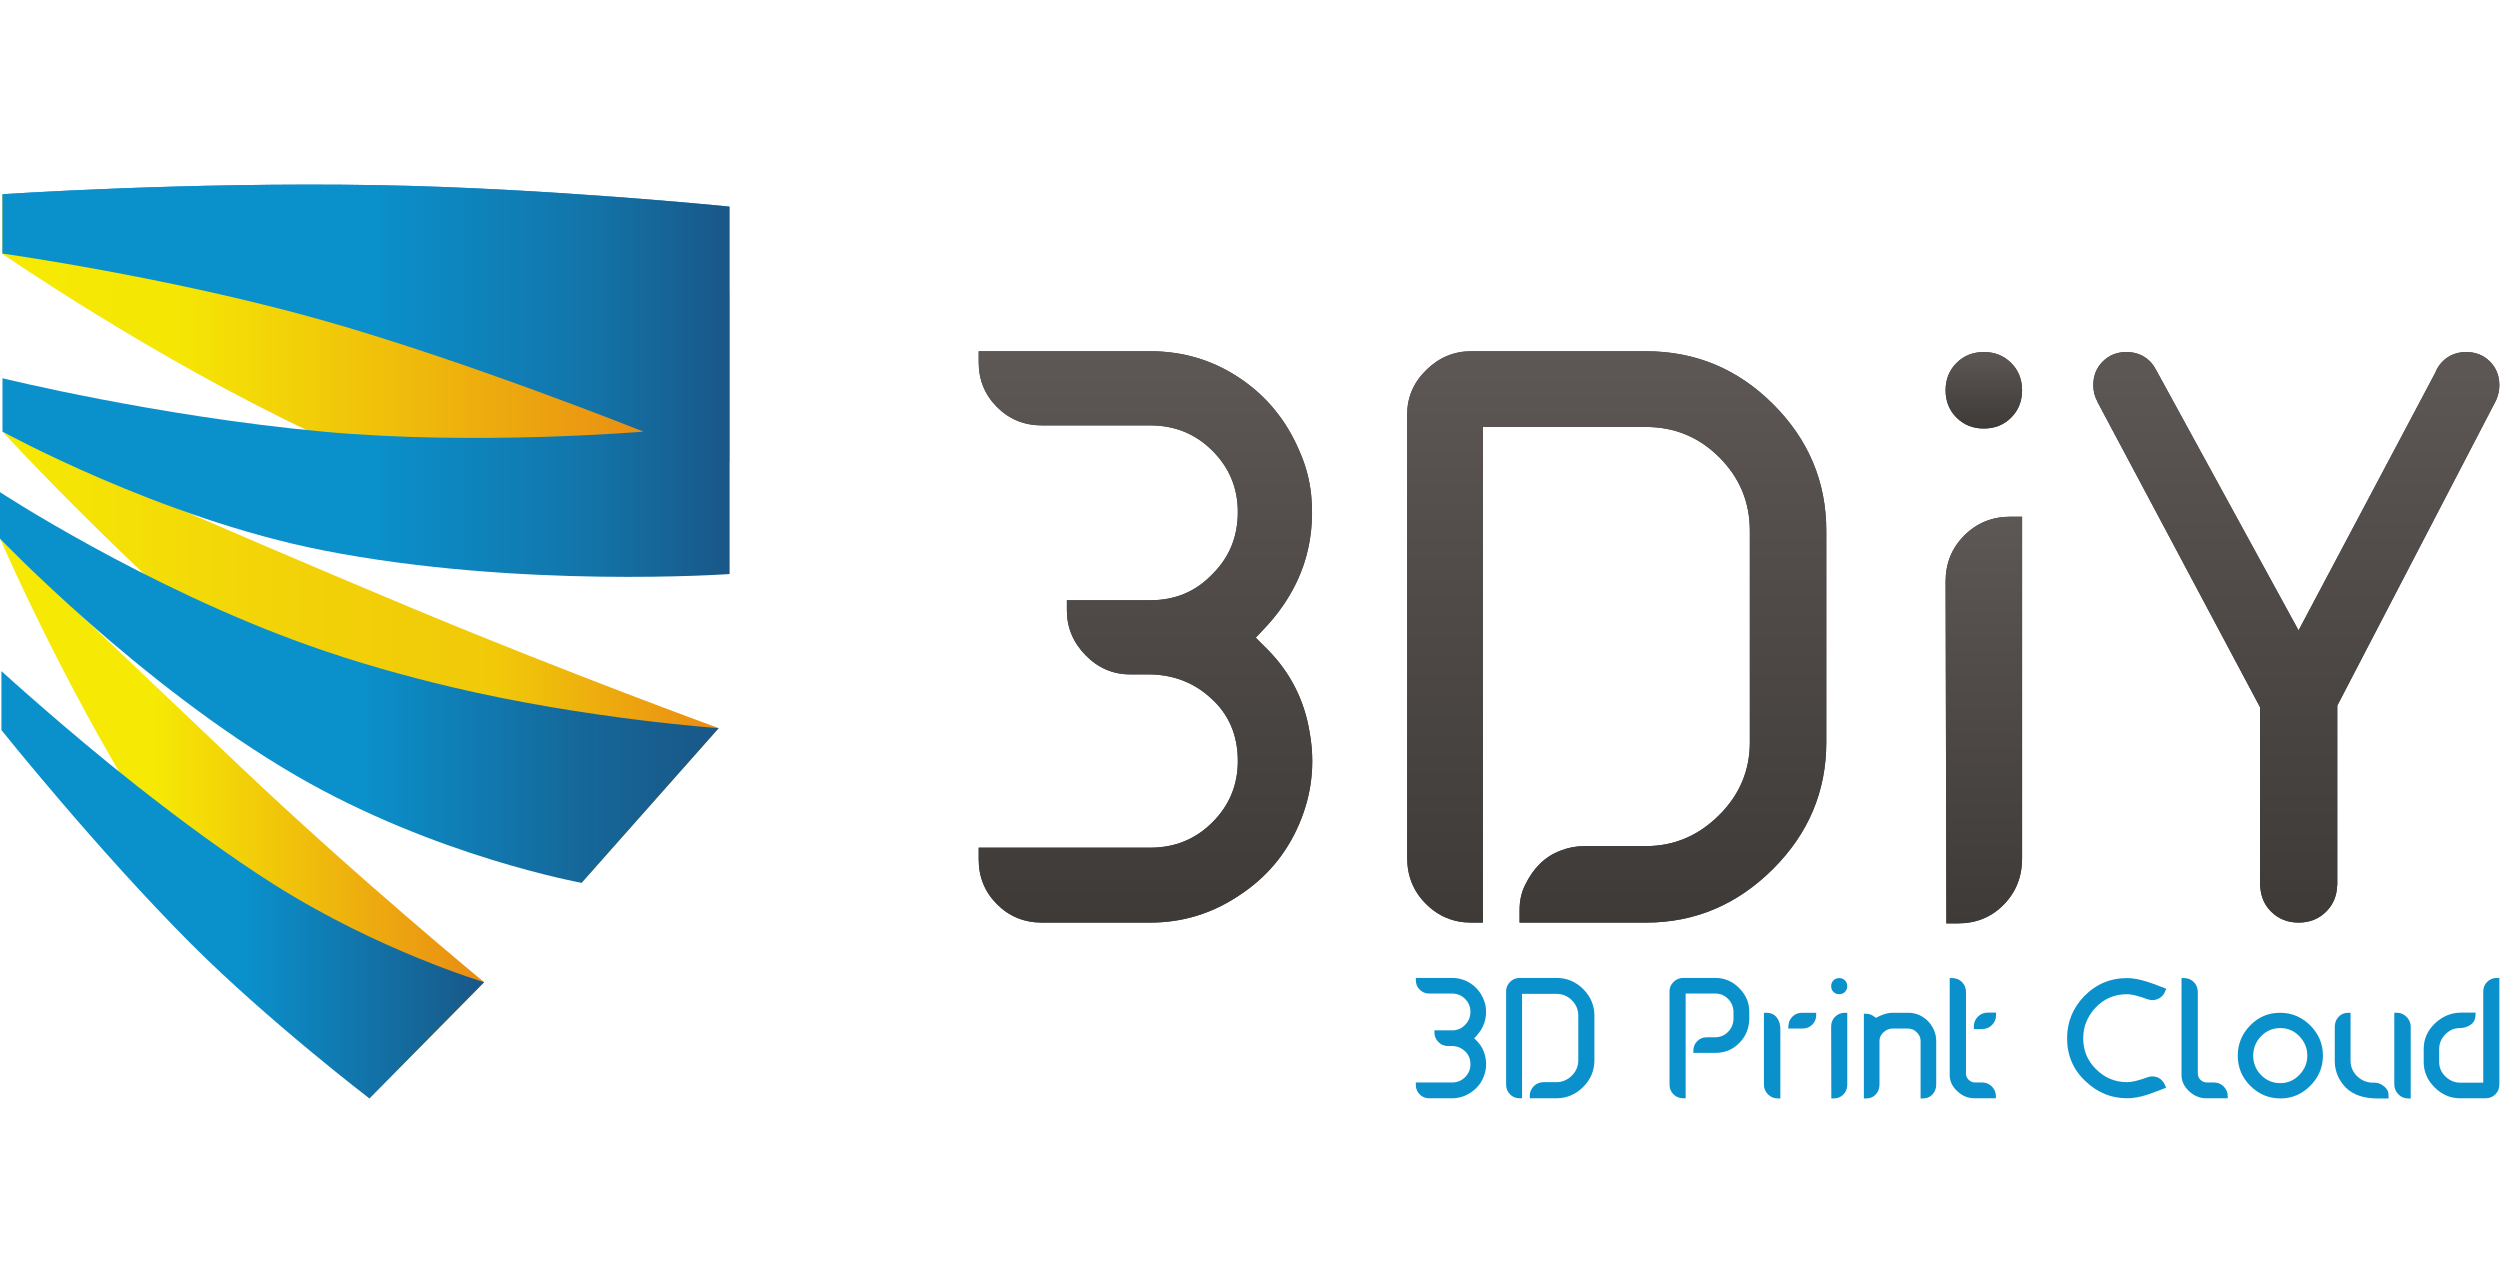 <?xml version="1.0" encoding="UTF-8" standalone="no"?>
<!-- Created with Inkscape (http://www.inkscape.org/) -->

<svg
   xmlns:dc="http://purl.org/dc/elements/1.1/"
   xmlns:cc="http://creativecommons.org/ns#"
   xmlns:rdf="http://www.w3.org/1999/02/22-rdf-syntax-ns#"
   xmlns:svg="http://www.w3.org/2000/svg"
   xmlns="http://www.w3.org/2000/svg"
   xmlns:sodipodi="http://sodipodi.sourceforge.net/DTD/sodipodi-0.dtd"
   xmlns:inkscape="http://www.inkscape.org/namespaces/inkscape"
   version="1.1"
   id="svg2"
   xml:space="preserve"
   width="135.628"
   height="69.59"
   viewBox="0 0 1627.534 835.078"
   sodipodi:docname="logo.svg"
   inkscape:version="0.92.4 (5da689c313, 2019-01-14)"><defs
     id="defs6"><linearGradient
       x1="0"
       y1="0"
       x2="1"
       y2="0"
       gradientUnits="userSpaceOnUse"
       gradientTransform="matrix(3497.82,0,0,-3497.82,466.24,2678.67)"
       spreadMethod="pad"
       id="linearGradient22"><stop
         style="stop-opacity:1;stop-color:#f6ea04"
         offset="0"
         id="stop14" /><stop
         style="stop-opacity:1;stop-color:#f2d208"
         offset="0.399"
         id="stop16" /><stop
         style="stop-opacity:1;stop-color:#f1c909"
         offset="0.691"
         id="stop18" /><stop
         style="stop-opacity:1;stop-color:#e98c14"
         offset="1"
         id="stop20" /></linearGradient><linearGradient
       x1="0"
       y1="0"
       x2="1"
       y2="0"
       gradientUnits="userSpaceOnUse"
       gradientTransform="matrix(2364.6,0,0,-2364.6,453.994,1891.74)"
       spreadMethod="pad"
       id="linearGradient34"><stop
         style="stop-opacity:1;stop-color:#f6ea04"
         offset="0"
         id="stop26" /><stop
         style="stop-opacity:1;stop-color:#f6ea04"
         offset="0.314"
         id="stop28" /><stop
         style="stop-opacity:1;stop-color:#e98c14"
         offset="0.991"
         id="stop30" /><stop
         style="stop-opacity:1;stop-color:#e98c14"
         offset="1"
         id="stop32" /></linearGradient><linearGradient
       x1="0"
       y1="0"
       x2="1"
       y2="0"
       gradientUnits="userSpaceOnUse"
       gradientTransform="matrix(2357.52,0,0,-2357.52,461.074,1567.48)"
       spreadMethod="pad"
       id="linearGradient44"><stop
         style="stop-opacity:1;stop-color:#0a91cc"
         offset="0"
         id="stop38" /><stop
         style="stop-opacity:1;stop-color:#0a91cc"
         offset="0.5"
         id="stop40" /><stop
         style="stop-opacity:1;stop-color:#195787"
         offset="1"
         id="stop42" /></linearGradient><linearGradient
       x1="0"
       y1="0"
       x2="1"
       y2="0"
       gradientUnits="userSpaceOnUse"
       gradientTransform="matrix(3510.07,0,0,-3510.07,453.994,2531.01)"
       spreadMethod="pad"
       id="linearGradient56"><stop
         style="stop-opacity:1;stop-color:#0a91cc"
         offset="0"
         id="stop48" /><stop
         style="stop-opacity:1;stop-color:#0a91cc"
         offset="0.5"
         id="stop50" /><stop
         style="stop-opacity:1;stop-color:#15689a"
         offset="0.8"
         id="stop52" /><stop
         style="stop-opacity:1;stop-color:#195787"
         offset="1"
         id="stop54" /></linearGradient><linearGradient
       x1="0"
       y1="0"
       x2="1"
       y2="0"
       gradientUnits="userSpaceOnUse"
       gradientTransform="matrix(3550.42,0,0,-3550.42,466.24,4012.5)"
       spreadMethod="pad"
       id="linearGradient70"><stop
         style="stop-opacity:1;stop-color:#f6ea04"
         offset="0"
         id="stop62" /><stop
         style="stop-opacity:1;stop-color:#f5e604"
         offset="0.244"
         id="stop64" /><stop
         style="stop-opacity:1;stop-color:#e98c14"
         offset="0.9"
         id="stop66" /><stop
         style="stop-opacity:1;stop-color:#e98c14"
         offset="1"
         id="stop68" /></linearGradient><linearGradient
       x1="0"
       y1="0"
       x2="1"
       y2="0"
       gradientUnits="userSpaceOnUse"
       gradientTransform="matrix(3550.42,0,0,-3550.42,466.24,4029.14)"
       spreadMethod="pad"
       id="linearGradient82"><stop
         style="stop-opacity:1;stop-color:#0a91cc"
         offset="0"
         id="stop74" /><stop
         style="stop-opacity:1;stop-color:#0a91cc"
         offset="0.5"
         id="stop76" /><stop
         style="stop-opacity:1;stop-color:#1275aa"
         offset="0.8"
         id="stop78" /><stop
         style="stop-opacity:1;stop-color:#195787"
         offset="1"
         id="stop80" /></linearGradient><clipPath
       clipPathUnits="userSpaceOnUse"
       id="clipPath102"><path
         d="m 6072.4,1382.77 h -529.84 c -86.43,0 -159.51,29.83 -219.2,89.57 -59.73,59.7 -89.57,132.78 -89.57,219.18 v 57.19 h 838.61 c 119.43,0 220.45,41.27 303.05,123.89 82.58,82.58 123.91,182.33 123.91,299.24 v 0 0 c 0,127.05 -44.5,229.99 -133.42,308.75 -83.87,76.25 -185.55,114.38 -304.96,114.38 h -87.68 c -83.87,0 -156.29,31.09 -217.27,93.39 -60.99,62.25 -91.48,135.32 -91.48,219.2 v 49.54 h 407.85 c 122,0 223.6,43.18 304.98,129.59 81.29,81.31 121.98,181.69 121.98,301.15 v 0 0 c 0,116.88 -41.33,216.64 -123.91,299.24 -82.6,82.55 -183.62,123.89 -303.05,123.89 h -529.84 c -86.43,0 -159.51,29.86 -219.2,89.58 -59.73,59.69 -89.57,132.76 -89.57,219.21 v 53.34 h 838.61 c 160.12,0 305.57,-43.83 436.49,-131.51 130.84,-87.66 228.06,-206.5 291.6,-356.4 30.5,-68.63 49.57,-139.81 57.19,-213.48 2.76,-29.24 4.15,-58.05 4.17,-86.43 0.08,-205.97 -72.48,-389.35 -217.65,-550.16 l -57.19,-60.99 61,-60.99 c 109.24,-111.87 176.6,-245.29 202.05,-400.27 8.67,-48.14 13,-95.79 12.97,-142.95 -0.05,-104.7 -21.53,-206.98 -64.44,-306.83 -62.3,-144.88 -159.51,-260.54 -291.62,-346.9 -132.17,-88.98 -277.01,-133.42 -434.57,-133.42"
         id="path100"
         inkscape:connector-curvature="0" /></clipPath><linearGradient
       x1="0"
       y1="0"
       x2="1"
       y2="0"
       gradientUnits="userSpaceOnUse"
       gradientTransform="matrix(0,2790.33,2790.33,0,6048.41,1382.77)"
       spreadMethod="pad"
       id="linearGradient108"><stop
         style="stop-opacity:1;stop-color:#3d3a38"
         offset="0"
         id="stop104" /><stop
         style="stop-opacity:1;stop-color:#5d5755"
         offset="1"
         id="stop106" /></linearGradient><clipPath
       clipPathUnits="userSpaceOnUse"
       id="clipPath118"><path
         d="m 8492.93,1382.77 h -617.52 v 61 c 0,45.73 8.87,86.35 26.7,121.97 40.6,83.88 97.77,139.74 171.52,167.72 38.11,15.25 77.48,22.89 118.17,22.89 h 301.13 c 137.23,0 256.64,50.78 358.32,152.47 99.1,99.09 148.67,217.29 148.67,354.51 v 1033.03 0 c 0,139.73 -49.57,259.21 -148.67,358.32 -99.12,99.1 -218.59,148.68 -358.32,148.68 H 7696.25 V 1382.77 h -57.19 c -86.42,0 -160.09,30.49 -221.07,91.49 -61,60.97 -91.49,135.91 -91.49,224.9 v 2165.19 c 0,83.84 31.08,156.29 93.38,217.28 62.25,60.98 135.34,91.47 219.18,91.47 h 853.87 c 241.38,0 448.5,-86.41 621.35,-259.2 172.75,-172.86 259.18,-378.69 259.18,-617.54 V 2263.33 c 0,-238.9 -86.43,-444.76 -259.18,-617.55 -175.35,-175.32 -382.5,-263.01 -621.35,-263.01"
         id="path116"
         inkscape:connector-curvature="0" /></clipPath><linearGradient
       x1="0"
       y1="0"
       x2="1"
       y2="0"
       gradientUnits="userSpaceOnUse"
       gradientTransform="matrix(0,2790.33,2790.33,0,8349.98,1382.77)"
       spreadMethod="pad"
       id="linearGradient124"><stop
         style="stop-opacity:1;stop-color:#3d3a38"
         offset="0"
         id="stop120" /><stop
         style="stop-opacity:1;stop-color:#5d5755"
         offset="1"
         id="stop122" /></linearGradient><clipPath
       clipPathUnits="userSpaceOnUse"
       id="clipPath134"><path
         d="m 10142.8,3795.73 c -53.4,0 -97.9,17.74 -133.4,53.38 -35.65,35.53 -53.41,80.03 -53.41,133.42 0,53.34 17.76,97.78 53.41,133.39 35.5,35.58 80,53.39 133.4,53.39 53.4,0 97.8,-17.81 133.4,-53.39 35.6,-35.61 53.4,-80.05 53.4,-133.39 0,-53.39 -17.8,-97.89 -53.4,-133.42 -35.6,-35.64 -80,-53.38 -133.4,-53.38"
         id="path132"
         inkscape:connector-curvature="0" /></clipPath><linearGradient
       x1="0"
       y1="0"
       x2="1"
       y2="0"
       gradientUnits="userSpaceOnUse"
       gradientTransform="matrix(0,373.584,373.584,0,10142.8,3795.73)"
       spreadMethod="pad"
       id="linearGradient140"><stop
         style="stop-opacity:1;stop-color:#3d3a38"
         offset="0"
         id="stop136" /><stop
         style="stop-opacity:1;stop-color:#5d5755"
         offset="1"
         id="stop138" /></linearGradient><clipPath
       clipPathUnits="userSpaceOnUse"
       id="clipPath150"><path
         d="m 10017,1378.97 h -57.2 c 0,180.41 -0.64,459.33 -1.89,836.71 -1.31,376.65 -1.91,653.92 -1.92,831.87 0,0.35 0,0.7 0,1.05 0,88.9 30.49,163.91 91.51,224.91 61,60.98 135.9,91.48 224.9,91.48 h 57.2 V 1695.36 c 0,-88.97 -29.9,-163.91 -89.6,-224.9 -59.7,-61 -134.1,-91.49 -223,-91.49"
         id="path148"
         inkscape:connector-curvature="0" /></clipPath><linearGradient
       x1="0"
       y1="0"
       x2="1"
       y2="0"
       gradientUnits="userSpaceOnUse"
       gradientTransform="matrix(0,1986.02,1986.02,0,10142.8,1378.96)"
       spreadMethod="pad"
       id="linearGradient156"><stop
         style="stop-opacity:1;stop-color:#3d3a38"
         offset="0"
         id="stop152" /><stop
         style="stop-opacity:1;stop-color:#5d5755"
         offset="1"
         id="stop154" /></linearGradient><clipPath
       clipPathUnits="userSpaceOnUse"
       id="clipPath166"><path
         d="m 11680.3,1382.77 c -53.9,0 -98.9,17.95 -134.8,53.93 -33.3,33.22 -50.4,74.55 -52.8,123.2 l -1.1,0.14 v 874.94 l -793.6,1490.36 0.5,0.44 v 0 c -13.7,23.94 -21.1,50.97 -21.1,81.76 0,46.25 15.4,84.7 46.2,115.55 30.8,30.81 69.4,46.22 115.5,46.22 46.2,0 84.8,-15.41 115.6,-46.22 11.5,-11.51 20.1,-24.45 27.3,-38.11 l 0.5,-0.25 697.4,-1275.09 667.6,1258.28 c 7.7,20.48 19.4,38.92 35.6,55.17 30.8,30.81 69.4,46.22 115.6,46.22 46.2,0 84.7,-15.41 115.6,-46.22 30.7,-30.85 46.2,-69.3 46.2,-115.55 0,-24.35 -4.6,-46.41 -13.1,-66.47 -0.9,-3.48 -3.5,-9.39 -9.2,-19.53 L 11869,2442.49 v -876.38 l -0.5,-0.43 c -1.4,-51.3 -18.9,-94.44 -53.5,-128.98 -35.9,-35.98 -80.8,-53.93 -134.7,-53.93"
         id="path164"
         inkscape:connector-curvature="0" /></clipPath><linearGradient
       x1="0"
       y1="0"
       x2="1"
       y2="0"
       gradientUnits="userSpaceOnUse"
       gradientTransform="matrix(0,2786.54,2786.54,0,11668.9,1382.77)"
       spreadMethod="pad"
       id="linearGradient172"><stop
         style="stop-opacity:1;stop-color:#3d3a38"
         offset="0"
         id="stop168" /><stop
         style="stop-opacity:1;stop-color:#5d5755"
         offset="1"
         id="stop170" /></linearGradient></defs><sodipodi:namedview
     pagecolor="#ffffff"
     bordercolor="#666666"
     borderopacity="1"
     objecttolerance="10"
     gridtolerance="10"
     guidetolerance="10"
     inkscape:pageopacity="0"
     inkscape:pageshadow="2"
     inkscape:window-width="1920"
     inkscape:window-height="1029"
     id="namedview4"
     showgrid="false"
     inkscape:zoom="1.9847562"
     inkscape:cx="301.48009"
     inkscape:cy="-201.97739"
     inkscape:window-x="0"
     inkscape:window-y="27"
     inkscape:window-maximized="1"
     inkscape:current-layer="g10"
     fit-margin-top="10"
     scale-x="6"
     fit-margin-left="0"
     fit-margin-right="0"
     fit-margin-bottom="10" /><g
     id="g10"
     inkscape:groupmode="layer"
     inkscape:label="ink_ext_XXXXXX"
     transform="matrix(1.333,0,0,-1.333,-60.532,784.942)"><g
       id="g12"
       transform="scale(0.1)"><path
         d="m 466.238,3780.34 c 0,0 1055.412,-468.11 2010.802,-866.24 770.75,-321.09 1487.02,-581.7 1487.02,-581.7 l -669.47,-755.39 c 0,0 -738.14,335.72 -1341.33,813.3 C 1180.74,3001.87 466.238,3780.34 466.238,3780.34"
         style="fill:url(#linearGradient22);fill-opacity:1;fill-rule:evenodd;stroke:none"
         id="path24"
         inkscape:connector-curvature="0" /><path
         d="m 453.992,3259.49 c 0,0 352.602,-819.96 814.828,-1513.28 407.39,-611.06 989.43,-1222.23 989.43,-1222.23 l 560.34,567.71 c 0,0 -612.96,503.78 -1192.25,1054.04 C 1041.57,2701.31 453.992,3259.49 453.992,3259.49"
         style="fill:url(#linearGradient34);fill-opacity:1;fill-rule:evenodd;stroke:none"
         id="path36"
         inkscape:connector-curvature="0" /><path
         d="m 461.074,2610.97 c 0,0 321.848,-293.41 661.436,-560.35 209.86,-165.05 448.67,-342.12 671.95,-483.15 512.23,-323.52 1024.13,-475.78 1024.13,-475.78 L 2258.25,523.98 c 0,0 -491.66,375.68 -869.57,753.6 -455.399,455.4 -927.606,1045.28 -927.606,1045.28 v 288.11"
         style="fill:url(#linearGradient44);fill-opacity:1;fill-rule:evenodd;stroke:none"
         id="path46"
         inkscape:connector-curvature="0" /><path
         d="m 453.992,3485.01 c 0,0 706.268,-463.45 1507.188,-748.55 232.93,-82.92 472.99,-150.04 700.95,-203.99 655.98,-155.32 1301.93,-200.07 1301.93,-200.07 l -669.47,-755.39 c 0,0 -713.09,128.41 -1391.38,521.74 C 1137.53,2542.89 453.992,3258.2 453.992,3258.2 v 226.81"
         style="fill:url(#linearGradient56);fill-opacity:1;fill-rule:evenodd;stroke:none"
         id="path58"
         inkscape:connector-curvature="0" /><path
         d="m 3596.76,3780.6 -0.59,-0.07 c 142.37,-49.35 292.21,-98.19 420.49,-146.26 v 1245.3 c 0,0 -898.01,90.75 -1716.81,104.77 -940.82,16.08 -1833.612,-44.29 -1833.612,-44.29 v -289.84 c 0,0 804.182,-113.18 1545.512,-320.77 707.12,-197.97 1585.01,-548.84 1585.01,-548.84"
         style="fill:#3a96d1;fill-opacity:1;fill-rule:evenodd;stroke:none"
         id="path60"
         inkscape:connector-curvature="0" /><path
         d="m 466.238,4648.18 c 0,0 735.722,-507.44 1513.282,-873.09 906.96,-426.5 2037.14,-690.12 2037.14,-690.12 v 1372.65 c 0,0 -575.62,228.52 -1051.99,315.59 -1032.5,188.77 -2498.432,165.95 -2498.432,165.95 v -290.98"
         style="fill:url(#linearGradient70);fill-opacity:1;fill-rule:evenodd;stroke:none"
         id="path72"
         inkscape:connector-curvature="0" /><path
         d="m 466.238,4940.05 c 0,0 892.792,60.37 1833.612,44.29 818.8,-14.02 1716.81,-104.77 1716.81,-104.77 v -1794.6 c 0,0 -1026.87,-72.63 -1985.17,115.88 -794.37,156.3 -1565.252,579.75 -1565.252,579.75 v 260.72 c 0,0 751.572,-185.36 1565.252,-260.72 748.82,-69.3 1565.27,0 1565.27,0 0,0 -877.89,350.87 -1585.01,548.84 -741.33,207.59 -1545.512,320.77 -1545.512,320.77 v 289.84"
         style="fill:url(#linearGradient82);fill-opacity:1;fill-rule:evenodd;stroke:none"
         id="path84"
         inkscape:connector-curvature="0" /><path
         d="m 6648.01,2713.14 -61,60.99 57.19,60.99 c 165.18,182.97 236.35,395.14 213.48,636.59 -7.62,73.67 -26.69,144.85 -57.19,213.48 -63.54,149.9 -160.76,268.74 -291.6,356.4 -130.92,87.68 -276.37,131.51 -436.49,131.51 h -838.61 v -53.34 c 0,-86.45 29.84,-159.52 89.57,-219.21 59.69,-59.72 132.77,-89.58 219.2,-89.58 h 529.84 c 119.43,0 220.45,-41.34 303.05,-123.89 82.58,-82.6 123.91,-182.36 123.91,-299.24 0,-119.46 -40.69,-219.84 -121.98,-301.15 C 6296,3000.28 6194.4,2957.1 6072.4,2957.1 h -407.85 v -49.54 c 0,-83.88 30.49,-156.95 91.48,-219.2 60.98,-62.3 133.4,-93.39 217.27,-93.39 h 87.68 c 119.41,0 221.09,-38.13 304.96,-114.38 88.92,-78.76 133.42,-181.7 133.42,-308.75 0,-116.91 -41.33,-216.66 -123.91,-299.24 -82.6,-82.62 -183.62,-123.89 -303.05,-123.89 h -838.61 v -57.19 c 0,-86.4 29.84,-159.48 89.57,-219.18 59.69,-59.74 132.77,-89.57 219.2,-89.57 h 529.84 c 157.56,0 302.4,44.44 434.57,133.42 132.11,86.36 229.32,202.02 291.62,346.9 62.23,144.82 79.4,294.76 51.47,449.78 -25.45,154.98 -92.81,288.4 -202.05,400.27"
         style="fill:#433f3d;fill-opacity:1;fill-rule:nonzero;stroke:none"
         id="path86"
         inkscape:connector-curvature="0" /><path
         d="m 8492.93,4173.1 h -853.87 c -83.84,0 -156.93,-30.49 -219.18,-91.47 -62.3,-60.99 -93.38,-133.44 -93.38,-217.28 V 1699.16 c 0,-88.99 30.49,-163.93 91.49,-224.9 60.98,-61 134.65,-91.49 221.07,-91.49 h 57.19 v 2420.59 h 796.68 c 139.73,0 259.2,-49.58 358.32,-148.68 99.1,-99.11 148.67,-218.59 148.67,-358.32 V 2263.33 c 0,-137.22 -49.57,-255.42 -148.67,-354.51 -101.68,-101.69 -221.09,-152.47 -358.32,-152.47 H 8191.8 c -40.69,0 -80.06,-7.64 -118.17,-22.89 -73.75,-27.98 -130.92,-83.84 -171.52,-167.72 -17.83,-35.62 -26.7,-76.24 -26.7,-121.97 v -61 h 617.52 c 238.85,0 446,87.69 621.35,263.01 172.75,172.79 259.18,378.65 259.18,617.55 v 1033.03 c 0,238.85 -86.43,444.68 -259.18,617.54 -172.85,172.79 -379.97,259.2 -621.35,259.2"
         style="fill:#433f3d;fill-opacity:1;fill-rule:nonzero;stroke:none"
         id="path88"
         inkscape:connector-curvature="0" /><path
         d="m 10142.8,4169.31 c -53.4,0 -97.9,-17.81 -133.4,-53.39 -35.65,-35.61 -53.41,-80.05 -53.41,-133.39 0,-53.39 17.76,-97.89 53.41,-133.42 35.5,-35.64 80,-53.38 133.4,-53.38 53.4,0 97.8,17.74 133.4,53.38 35.6,35.53 53.4,80.03 53.4,133.42 0,53.34 -17.8,97.78 -53.4,133.39 -35.6,35.58 -80,53.39 -133.4,53.39"
         style="fill:#433f3d;fill-opacity:1;fill-rule:nonzero;stroke:none"
         id="path90"
         inkscape:connector-curvature="0" /><path
         d="m 10047.5,3273.51 c -61.02,-61 -91.51,-136.01 -91.51,-224.91 0,-177.92 0.61,-455.53 1.92,-832.92 1.25,-377.38 1.89,-656.3 1.89,-836.71 h 57.2 c 88.9,0 163.3,30.49 223,91.49 59.7,60.99 89.6,135.93 89.6,224.9 v 1669.63 h -57.2 c -89,0 -163.9,-30.5 -224.9,-91.48"
         style="fill:#433f3d;fill-opacity:1;fill-rule:nonzero;stroke:none"
         id="path92"
         inkscape:connector-curvature="0" /><path
         d="m 12660.5,4007.54 c 0,46.25 -15.5,84.7 -46.2,115.55 -30.9,30.81 -69.4,46.22 -115.6,46.22 -46.2,0 -84.8,-15.41 -115.6,-46.22 -16.2,-16.25 -27.9,-34.69 -35.6,-55.17 l -667.6,-1258.28 -697.4,1275.09 -0.5,0.25 c -7.2,13.66 -15.8,26.6 -27.3,38.11 -30.8,30.81 -69.4,46.22 -115.6,46.22 -46.1,0 -84.7,-15.41 -115.5,-46.22 -30.8,-30.85 -46.2,-69.3 -46.2,-115.55 0,-30.79 7.4,-57.82 21.1,-81.76 l -0.5,-0.44 793.6,-1490.36 v -874.94 l 1.1,-0.14 c 2.4,-48.65 19.5,-89.98 52.8,-123.2 35.9,-35.98 80.9,-53.93 134.8,-53.93 53.9,0 98.8,17.95 134.7,53.93 34.6,34.54 52.1,77.68 53.5,128.98 l 0.5,0.43 v 876.38 l 769.2,1479.05 c 5.7,10.14 8.3,16.05 9.2,19.53 8.5,20.06 13.1,42.12 13.1,66.47"
         style="fill:#433f3d;fill-opacity:1;fill-rule:nonzero;stroke:none"
         id="path94"
         inkscape:connector-curvature="0" /><g
         id="g96"><g
           id="g98"
           clip-path="url(#clipPath102)"><path
             d="m 6072.4,1382.77 h -529.84 c -86.43,0 -159.51,29.83 -219.2,89.57 -59.73,59.7 -89.57,132.78 -89.57,219.18 v 57.19 h 838.61 c 119.43,0 220.45,41.27 303.05,123.89 82.58,82.58 123.91,182.33 123.91,299.24 v 0 0 c 0,127.05 -44.5,229.99 -133.42,308.75 -83.87,76.25 -185.55,114.38 -304.96,114.38 h -87.68 c -83.87,0 -156.29,31.09 -217.27,93.39 -60.99,62.25 -91.48,135.32 -91.48,219.2 v 49.54 h 407.85 c 122,0 223.6,43.18 304.98,129.59 81.29,81.31 121.98,181.69 121.98,301.15 v 0 0 c 0,116.88 -41.33,216.64 -123.91,299.24 -82.6,82.55 -183.62,123.89 -303.05,123.89 h -529.84 c -86.43,0 -159.51,29.86 -219.2,89.58 -59.73,59.69 -89.57,132.76 -89.57,219.21 v 53.34 h 838.61 c 160.12,0 305.57,-43.83 436.49,-131.51 130.84,-87.66 228.06,-206.5 291.6,-356.4 30.5,-68.63 49.57,-139.81 57.19,-213.48 2.76,-29.24 4.15,-58.05 4.17,-86.43 0.08,-205.97 -72.48,-389.35 -217.65,-550.16 l -57.19,-60.99 61,-60.99 c 109.24,-111.87 176.6,-245.29 202.05,-400.27 8.67,-48.14 13,-95.79 12.97,-142.95 -0.05,-104.7 -21.53,-206.98 -64.44,-306.83 -62.3,-144.88 -159.51,-260.54 -291.62,-346.9 -132.17,-88.98 -277.01,-133.42 -434.57,-133.42"
             style="fill:url(#linearGradient108);fill-opacity:1;fill-rule:nonzero;stroke:none"
             id="path110"
             inkscape:connector-curvature="0" /></g></g><g
         id="g112"><g
           id="g114"
           clip-path="url(#clipPath118)"><path
             d="m 8492.93,1382.77 h -617.52 v 61 c 0,45.73 8.87,86.35 26.7,121.97 40.6,83.88 97.77,139.74 171.52,167.72 38.11,15.25 77.48,22.89 118.17,22.89 h 301.13 c 137.23,0 256.64,50.78 358.32,152.47 99.1,99.09 148.67,217.29 148.67,354.51 v 1033.03 0 c 0,139.73 -49.57,259.21 -148.67,358.32 -99.12,99.1 -218.59,148.68 -358.32,148.68 H 7696.25 V 1382.77 h -57.19 c -86.42,0 -160.09,30.49 -221.07,91.49 -61,60.97 -91.49,135.91 -91.49,224.9 v 2165.19 c 0,83.84 31.08,156.29 93.38,217.28 62.25,60.98 135.34,91.47 219.18,91.47 h 853.87 c 241.38,0 448.5,-86.41 621.35,-259.2 172.75,-172.86 259.18,-378.69 259.18,-617.54 V 2263.33 c 0,-238.9 -86.43,-444.76 -259.18,-617.55 -175.35,-175.32 -382.5,-263.01 -621.35,-263.01"
             style="fill:url(#linearGradient124);fill-opacity:1;fill-rule:nonzero;stroke:none"
             id="path126"
             inkscape:connector-curvature="0" /></g></g><g
         id="g128"><g
           id="g130"
           clip-path="url(#clipPath134)"><path
             d="m 10142.8,3795.73 c -53.4,0 -97.9,17.74 -133.4,53.38 -35.65,35.53 -53.41,80.03 -53.41,133.42 0,53.34 17.76,97.78 53.41,133.39 35.5,35.58 80,53.39 133.4,53.39 53.4,0 97.8,-17.81 133.4,-53.39 35.6,-35.61 53.4,-80.05 53.4,-133.39 0,-53.39 -17.8,-97.89 -53.4,-133.42 -35.6,-35.64 -80,-53.38 -133.4,-53.38"
             style="fill:url(#linearGradient140);fill-opacity:1;fill-rule:nonzero;stroke:none"
             id="path142"
             inkscape:connector-curvature="0" /></g></g><g
         id="g144"><g
           id="g146"
           clip-path="url(#clipPath150)"><path
             d="m 10017,1378.97 h -57.2 c 0,180.41 -0.64,459.33 -1.89,836.71 -1.31,376.65 -1.91,653.92 -1.92,831.87 0,0.35 0,0.7 0,1.05 0,88.9 30.49,163.91 91.51,224.91 61,60.98 135.9,91.48 224.9,91.48 h 57.2 V 1695.36 c 0,-88.97 -29.9,-163.91 -89.6,-224.9 -59.7,-61 -134.1,-91.49 -223,-91.49"
             style="fill:url(#linearGradient156);fill-opacity:1;fill-rule:nonzero;stroke:none"
             id="path158"
             inkscape:connector-curvature="0" /></g></g><g
         id="g160"><g
           id="g162"
           clip-path="url(#clipPath166)"><path
             d="m 11680.3,1382.77 c -53.9,0 -98.9,17.95 -134.8,53.93 -33.3,33.22 -50.4,74.55 -52.8,123.2 l -1.1,0.14 v 874.94 l -793.6,1490.36 0.5,0.44 v 0 c -13.7,23.94 -21.1,50.97 -21.1,81.76 0,46.25 15.4,84.7 46.2,115.55 30.8,30.81 69.4,46.22 115.5,46.22 46.2,0 84.8,-15.41 115.6,-46.22 11.5,-11.51 20.1,-24.45 27.3,-38.11 l 0.5,-0.25 697.4,-1275.09 667.6,1258.28 c 7.7,20.48 19.4,38.92 35.6,55.17 30.8,30.81 69.4,46.22 115.6,46.22 46.2,0 84.7,-15.41 115.6,-46.22 30.7,-30.85 46.2,-69.3 46.2,-115.55 0,-24.35 -4.6,-46.41 -13.1,-66.47 -0.9,-3.48 -3.5,-9.39 -9.2,-19.53 L 11869,2442.49 v -876.38 l -0.5,-0.43 c -1.4,-51.3 -18.9,-94.44 -53.5,-128.98 -35.9,-35.98 -80.8,-53.93 -134.7,-53.93"
             style="fill:url(#linearGradient172);fill-opacity:1;fill-rule:nonzero;stroke:none"
             id="path174"
             inkscape:connector-curvature="0" /></g></g><path
         d="m 7459.55,856.43 h 85.92 c 25.7,0 47.11,9.101 64.24,27.3 17.13,17.122 25.7,38.27 25.7,63.442 0,24.617 -8.71,45.617 -26.1,63.038 -17.41,17.38 -38.68,26.09 -63.84,26.09 h -111.61 c -18.22,0 -33.61,6.28 -46.18,18.87 -12.58,12.56 -18.87,27.96 -18.87,46.17 v 11.24 h 176.66 c 33.73,0 64.36,-9.23 91.94,-27.7 27.56,-18.46 48.05,-43.5 61.44,-75.08 6.42,-14.46 10.43,-29.448 12.04,-44.98 4.81,-50.859 -10.18,-95.539 -44.97,-134.09 l -12.04,-12.851 12.84,-12.848 c 23.01,-23.562 37.21,-51.66 42.56,-84.32 5.89,-32.641 2.27,-64.231 -10.83,-94.742 -13.13,-30.52 -33.62,-54.887 -61.44,-73.078 -27.84,-18.743 -58.36,-28.11 -91.54,-28.11 h -111.61 c -18.22,0 -33.61,6.289 -46.18,18.879 -12.58,12.57 -18.87,27.969 -18.87,46.172 v 12.039 h 176.66 c 25.16,0 46.43,8.699 63.84,26.109 17.39,17.379 26.1,38.411 26.1,63.04 0,26.75 -9.37,48.429 -28.11,65.031 -17.66,16.058 -39.09,24.09 -64.23,24.09 h -18.48 c -17.67,0 -32.92,6.55 -45.77,19.668 -12.84,13.121 -19.27,28.511 -19.27,46.183 v 10.438"
         style="fill:#0a91cb;fill-opacity:1;fill-rule:nonzero;stroke:none"
         id="path176"
         inkscape:connector-curvature="0" /><path
         d="m 7887.53,524.781 h -12.04 c -18.2,0 -33.72,6.43 -46.57,19.278 -12.86,12.851 -19.27,28.621 -19.27,47.382 v 456.099 c 0,17.67 6.54,32.92 19.67,45.77 13.11,12.85 28.5,19.27 46.17,19.27 h 179.87 c 50.85,0 94.47,-18.2 130.89,-54.6 36.4,-36.41 54.6,-79.781 54.6,-130.089 v -217.61 c 0,-50.32 -18.2,-93.679 -54.6,-130.09 -36.93,-36.929 -80.58,-55.41 -130.89,-55.41 h -130.09 v 12.86 c 0,9.629 1.88,18.191 5.63,25.699 8.56,17.66 20.6,29.422 36.13,35.32 8.03,3.211 16.33,4.832 24.89,4.832 h 63.44 c 28.91,0 54.06,10.688 75.48,32.11 20.89,20.878 31.32,45.777 31.32,74.679 v 217.61 c 0,29.429 -10.43,54.597 -31.32,75.489 -20.88,20.87 -46.05,31.32 -75.48,31.32 H 7887.53 V 524.781"
         style="fill:#0a91cb;fill-opacity:1;fill-rule:nonzero;stroke:none"
         id="path178"
         inkscape:connector-curvature="0" /><path
         d="m 8724.24,746.422 v 11.238 c 0,18.192 6.29,33.59 18.88,46.172 12.56,12.57 27.96,18.867 46.17,18.867 h 41.75 c 24.09,0 44.7,8.563 61.83,25.692 17.13,17.14 26.23,37.738 27.31,61.839 v 40.149 c -1.62,24.082 -10.84,44.422 -27.7,61.031 -16.87,16.58 -37.35,24.89 -61.44,24.89 H 8686.5 V 524.781 h -12.05 c -18.74,0 -34.52,6.43 -47.36,19.278 -12.85,12.851 -19.28,28.621 -19.28,47.382 v 456.099 c 0,17.67 6.68,32.92 20.07,45.77 13.38,12.85 28.92,19.27 46.57,19.27 h 156.59 c 44.98,0 83.77,-16.33 116.44,-48.99 33.18,-33.19 49.79,-71.731 49.79,-115.629 v -38.539 c -1.62,-44.973 -17.67,-82.992 -48.19,-114.031 -31.59,-32.653 -70.94,-48.969 -118.04,-48.969 h -106.8"
         style="fill:#0a91cb;fill-opacity:1;fill-rule:nonzero;stroke:none"
         id="path180"
         inkscape:connector-curvature="0" /><path
         d="m 9187.56,865.262 c 0,5.879 0.26,10.437 0.8,13.66 1.07,17.648 7.75,32.629 20.08,44.957 12.3,12.301 27.57,18.461 45.76,18.461 h 69.87 v -11.238 c 0,-18.743 -6.42,-34.403 -19.28,-46.973 -12.85,-12.59 -28.64,-18.867 -47.38,-18.867 z m -118.84,77.078 h 12.04 c 21.95,0 38.8,-7.621 50.6,-22.879 11.77,-15.25 17.65,-34.41 17.65,-57.41 V 523.98 h -12.04 c -19.27,0 -35.48,6.692 -48.58,20.079 -13.13,13.371 -19.67,29.711 -19.67,48.992 V 942.34"
         style="fill:#0a91cb;fill-opacity:1;fill-rule:nonzero;stroke:none"
         id="path182"
         inkscape:connector-curvature="0" /><path
         d="M 9475.82,942.34 V 590.629 c 0,-18.738 -6.3,-34.527 -18.87,-47.367 -12.58,-12.852 -28.24,-19.282 -46.98,-19.282 h -12.04 c 0,38.012 -0.14,96.762 -0.4,176.258 -0.27,79.504 -0.39,137.981 -0.39,175.461 0,18.731 6.41,34.531 19.26,47.371 12.85,12.852 28.63,19.27 47.38,19.27 z m -67.45,101.99 c -7.5,7.49 -11.23,16.86 -11.23,28.1 0,11.24 3.73,20.61 11.23,28.11 7.5,7.49 16.87,11.24 28.1,11.24 11.24,0 20.61,-3.75 28.11,-11.24 7.5,-7.5 11.24,-16.87 11.24,-28.11 0,-11.24 -3.74,-20.61 -11.24,-28.1 -7.5,-7.5 -16.87,-11.24 -28.11,-11.24 -11.23,0 -20.6,3.74 -28.1,11.24"
         style="fill:#0a91cb;fill-opacity:1;fill-rule:nonzero;stroke:none"
         id="path184"
         inkscape:connector-curvature="0" /><path
         d="m 9556.92,937.531 h 12.04 c 14.99,0 29.98,-6.16 44.97,-18.472 l 1.61,-1.61 1.6,0.801 c 27.83,14.98 52.72,23.012 74.69,24.09 h 81.89 c 36.94,0 69.06,-13.641 96.36,-40.949 26.78,-28.379 40.16,-60.762 40.16,-97.149 v -212 c 0,-19.273 -6.02,-35.461 -18.07,-48.582 -12.05,-13.121 -27.44,-19.68 -46.17,-19.68 h -12.04 v 281.051 c 0,15.528 -6.17,29.438 -18.47,41.758 -12.33,12.313 -26.51,18.473 -42.56,18.473 h -80.3 c -14.99,-1.082 -28.66,-7.512 -40.96,-19.27 -12.32,-11.781 -18.47,-25.172 -18.47,-40.152 V 592.242 c 0,-19.273 -6.02,-35.461 -18.06,-48.582 -12.04,-13.121 -27.44,-19.68 -46.18,-19.68 h -12.04 v 413.551"
         style="fill:#0a91cb;fill-opacity:1;fill-rule:nonzero;stroke:none"
         id="path186"
         inkscape:connector-curvature="0" /><path
         d="m 10202.5,943.141 v -12.039 c 0,-18.743 -6.5,-34.801 -19.6,-48.18 -13.2,-13.383 -29.4,-20.07 -48.6,-20.07 h -40.2 v 12.847 c 0,18.731 6.6,34.653 19.7,47.781 13.1,13.11 29.3,19.661 48.6,19.661 z m -226.42,168.639 h 12.05 c 19.27,0 35.37,-6.57 48.17,-19.68 12.9,-13.13 19.3,-29.3 19.3,-48.57 v -398.3 c 0,-11.769 4.4,-21.949 13.2,-30.5 8.9,-8.582 19.4,-12.859 31.7,-12.859 h 36.2 c 18.2,-0.539 33.6,-7.359 46.2,-20.461 12.5,-13.129 18.8,-28.789 18.8,-46.988 v -9.641 h -104.4 c -32.1,0 -60.5,11.778 -85.1,35.348 -25.68,24.082 -37.73,52.18 -36.12,84.312 v 467.339"
         style="fill:#0a91cb;fill-opacity:1;fill-rule:nonzero;stroke:none"
         id="path188"
         inkscape:connector-curvature="0" /><path
         d="m 11032.8,576.18 c -8.6,-3.211 -23,-8.711 -43.3,-16.45 -20.4,-7.781 -36.2,-13.539 -47.4,-17.281 -36.4,-11.777 -69.4,-17.668 -98.8,-17.668 -77.6,0 -145.1,27.309 -202.4,81.918 -61,56.211 -91.5,126.59 -91.5,211.18 0,78.691 27.8,147.223 83.5,205.571 57.8,58.87 128,88.33 210.4,88.33 27.8,0 60.8,-6.16 98.8,-18.47 9.1,-2.69 18.7,-5.9 28.9,-9.64 10.1,-3.75 21.4,-8.03 33.7,-12.85 12.3,-4.81 22,-8.56 28.9,-11.23 -0.5,-1.61 -1.3,-3.62 -2.4,-6.03 -1.1,-2.42 -1.9,-4.16 -2.4,-5.22 -4.8,-13.38 -13,-24.09 -24.5,-32.12 -11.5,-8.03 -24.5,-12.05 -38.9,-12.05 -7,0 -14.5,1.34 -22.5,4.02 -45.5,16.6 -78.7,24.9 -99.6,24.9 -62.6,0 -114.6,-22.23 -155.8,-66.649 -39.6,-42.839 -59.4,-92.351 -59.4,-148.562 0,-58.899 20.3,-108.68 61,-149.359 42.3,-43.348 93.7,-65.028 154.2,-65.028 22.5,0 55.7,8.02 99.6,24.078 5.9,2.668 13.4,4.02 22.5,4.02 32.6,0 55.1,-18.469 67.4,-55.41"
         style="fill:#0a91cb;fill-opacity:1;fill-rule:nonzero;stroke:none"
         id="path190"
         inkscape:connector-curvature="0" /><path
         d="m 11108.3,1111.78 h 12 c 19.3,0 35.4,-6.57 48.2,-19.68 12.9,-13.13 19.3,-29.3 19.3,-48.57 v -398.3 c 0,-11.769 4.4,-21.949 13.2,-30.5 8.9,-8.582 19.4,-12.859 31.8,-12.859 h 36.1 c 18.2,-0.539 33.6,-7.359 46.2,-20.461 12.5,-13.129 18.8,-28.789 18.8,-46.988 v -9.641 h -104.4 c -32.1,0 -60.5,11.778 -85.1,35.348 -25.7,24.082 -37.7,52.18 -36.1,84.312 v 467.339"
         style="fill:#0a91cb;fill-opacity:1;fill-rule:nonzero;stroke:none"
         id="path192"
         inkscape:connector-curvature="0" /><path
         d="m 11722.6,732.762 c 0,36.41 -12.9,67.98 -38.6,94.758 -25.7,26.761 -56.7,40.152 -93.1,40.152 -37,0 -68.3,-13.262 -94,-39.75 -25.7,-26.5 -38.5,-58.211 -38.5,-95.16 0,-36.942 12.8,-68.532 38.5,-94.742 25.7,-26.239 57,-39.36 94,-39.36 35.8,0 66.8,13.379 92.7,40.149 26,26.773 39,58.082 39,93.953 z m -279.5,147.347 c 40.2,41.481 88.9,62.231 146.2,62.231 57.2,0 106.5,-20.598 147.7,-61.82 41.2,-41.231 61.9,-90.481 61.9,-147.758 0,-56.211 -20.5,-105.071 -61.5,-146.551 -40.9,-41.481 -89.5,-62.231 -145.7,-62.231 -57.3,0 -106.4,20.481 -147.4,61.442 -40.9,40.949 -61.4,90.058 -61.4,147.34 0,56.738 20.1,105.847 60.2,147.347"
         style="fill:#0a91cb;fill-opacity:1;fill-rule:nonzero;stroke:none"
         id="path194"
         inkscape:connector-curvature="0" /><path
         d="m 12227.6,523.98 h -12.8 c -18.7,0 -34.7,6.829 -47.8,20.481 -13.1,13.641 -19.6,29.84 -19.6,48.59 V 942.34 h 12 c 8,0 15.2,-1.078 21.7,-3.211 13.9,-5.348 25.1,-13.918 33.7,-25.68 8.6,-11.801 12.8,-24.898 12.8,-39.359 z m -293.8,418.36 V 704.66 c 1,-28.91 12.3,-53.39 33.7,-73.469 21.4,-20.089 46.6,-30.121 75.5,-30.121 h 8 c 16.1,0 31.4,-5.89 46.2,-17.66 14.7,-11.781 22,-25.441 22,-40.961 V 523.98 h -55.4 c -66.3,0 -117.5,17.68 -153.3,53 -34.8,35.86 -52.8,78.161 -53.8,126.879 V 874.09 c 0,18.73 6.1,34.801 18.4,48.18 12.3,13.371 27.9,20.07 46.6,20.07 h 12.1"
         style="fill:#0a91cb;fill-opacity:1;fill-rule:nonzero;stroke:none"
         id="path196"
         inkscape:connector-curvature="0" /><path
         d="m 12544.8,943.141 -0.8,-10.442 c 0,-20.859 -7.6,-36.929 -22.9,-48.168 -15.2,-11.25 -33.3,-16.859 -54.2,-16.859 -26.7,0 -50.1,-10.32 -70.2,-30.922 -20.1,-20.609 -30.1,-44.301 -30.1,-71.059 v -64.25 c 0,-27.3 10.3,-50.851 30.9,-70.66 20.6,-19.812 44.5,-29.711 71.9,-29.711 h 112.4 v 444.86 c 0,18.74 6.4,34.53 19.2,47.38 12.9,12.85 28.7,19.27 47.4,19.27 h 12.1 V 591.441 c 0,-18.761 -6.5,-34.531 -19.3,-47.382 -12.9,-12.848 -28.7,-19.278 -47.4,-19.278 h -125.3 c -47.1,0 -88.4,17.668 -124,53 -35.6,35.34 -53.4,76.551 -53.4,123.66 v 65.047 c 0,48.184 18.5,89.66 55.4,124.473 36.9,34.789 79.8,52.18 128.5,52.18 h 69.8"
         style="fill:#0a91cb;fill-opacity:1;fill-rule:nonzero;stroke:none"
         id="path198"
         inkscape:connector-curvature="0" /></g></g></svg>